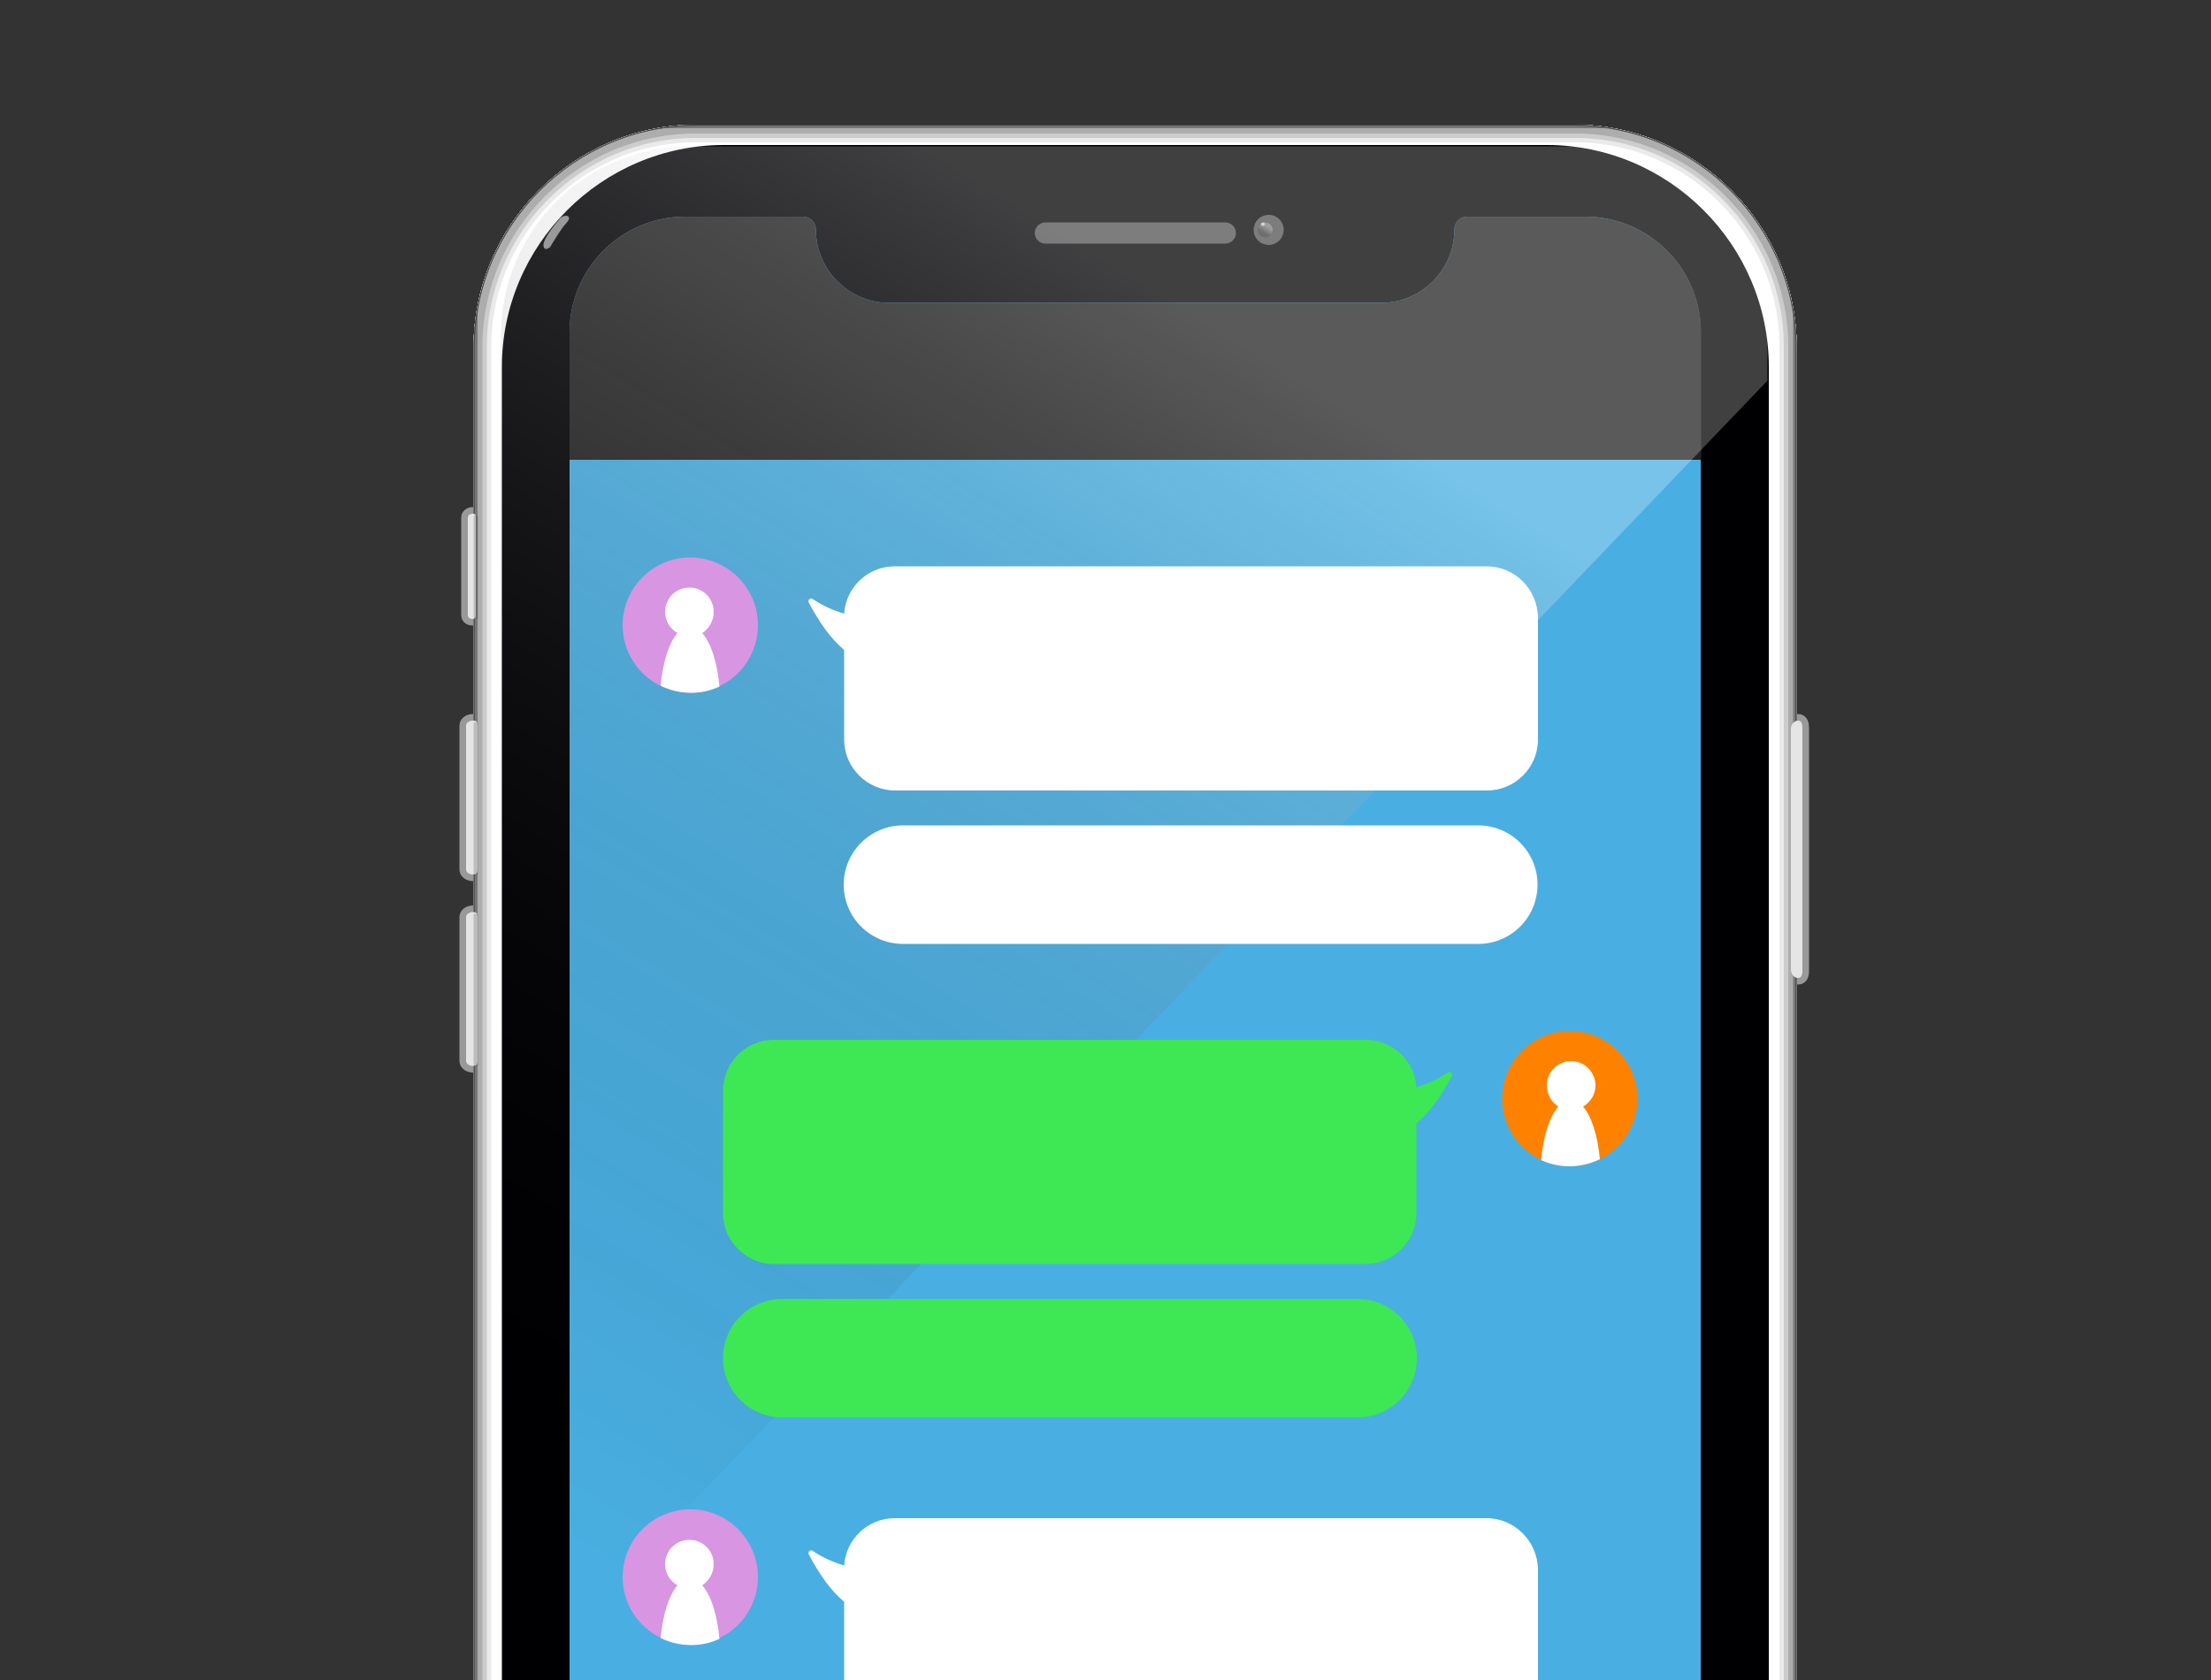 <?xml version="1.0" encoding="utf-8"?>
<!-- Generator: Adobe Illustrator 24.1.2, SVG Export Plug-In . SVG Version: 6.00 Build 0)  -->
<!DOCTYPE svg PUBLIC "-//W3C//DTD SVG 1.1//EN" "http://www.w3.org/Graphics/SVG/1.1/DTD/svg11.dtd">
<svg version="1.1" id="レイヤー_1" xmlns:x="http://ns.adobe.com/Extensibility/1.0/" xmlns:i="http://ns.adobe.com/AdobeIllustrator/10.0/" xmlns:graph="http://ns.adobe.com/Graphs/1.0/"
	 xmlns="http://www.w3.org/2000/svg" xmlns:xlink="http://www.w3.org/1999/xlink" x="0px" y="0px" width="500px" height="380px"
	 viewBox="0 0 500 380" style="enable-background:new 0 0 500 380;" xml:space="preserve">
<rect x="0" y="0" width="500" height="380" fill="#333333" stroke="none"/>
<style type="text/css">
	.st0{clip-path:url(#SVGID_2_);}
	.st1{clip-path:url(#SVGID_4_);}
	.st2{fill:none;stroke:#999999;stroke-width:3;}
	.st3{clip-path:url(#SVGID_6_);}
	.st4{fill:#FFFFFF;}
	.st5{fill:none;stroke:#EAEAEA;stroke-width:8;stroke-miterlimit:10;}
	.st6{fill:none;stroke:#CCCCCC;stroke-width:6;stroke-miterlimit:10;}
	.st7{fill:none;stroke:#ADADAD;stroke-width:4;stroke-miterlimit:10;}
	.st8{fill:#777777;}
	.st9{fill:none;stroke:#474747;stroke-width:0.5;stroke-miterlimit:10;}
	.st10{fill:#000002;}
	.st11{fill:#49AFE2;}
	.st12{fill:#515151;}
	.st13{opacity:0.25;fill:url(#SVGID_7_);}
	.st14{fill:#E5E5E5;}
	.st15{opacity:0.25;fill:none;stroke:#424242;stroke-miterlimit:10;}
	.st16{opacity:0.109;fill:#FFFFFF;}
	.st17{opacity:0.57;fill:#FFFFFF;}
	.st18{fill:#232323;}
	.st19{opacity:0.25;fill:url(#SVGID_8_);}
	.st20{fill:#D795E2;}
	.st21{fill:#3DE854;}
	.st22{fill:#FF8100;}
</style>
<g>
	<defs>
		<rect id="SVGID_1_" x="43" y="8" width="414" height="372"/>
	</defs>
	<clipPath id="SVGID_2_">
		<use xlink:href="#SVGID_1_"  style="overflow:visible;"/>
	</clipPath>
	<g class="st0">
		<g>
			<g>
				<g>
					<defs>
						<path id="SVGID_3_" d="M355.9,624.9H157.5c-27.7,0-50.4-22.7-50.4-50.4V78.6c0-27.7,22.7-50.4,50.4-50.4h198.4
							c27.7,0,50.4,22.7,50.4,50.4v495.9C406.3,602.2,383.6,624.9,355.9,624.9z"/>
					</defs>
					<clipPath id="SVGID_4_">
						<use xlink:href="#SVGID_3_"  style="overflow:visible;"/>
					</clipPath>
					<g class="st1">
						<g>
							<path class="st2" d="M356.2,624.9H157.3c-27.6,0-50.2-22.6-50.2-50.2V78.4c0-27.6,22.6-50.2,50.2-50.2h198.9
								c27.6,0,50.2,22.6,50.2,50.2v496.4C406.3,602.3,383.8,624.9,356.2,624.9z"/>
							<path class="st2" d="M356.2,29.2c27.1,0,49.2,22.1,49.2,49.2v496.4c0,27.1-22.1,49.2-49.2,49.2H157.3
								c-27.1,0-49.2-22.1-49.2-49.2V78.4c0-27.1,22.1-49.2,49.2-49.2H356.2 M356.2,28.2H157.3c-27.6,0-50.2,22.6-50.2,50.2v496.4
								c0,27.6,22.6,50.2,50.2,50.2h198.9c27.6,0,50.2-22.6,50.2-50.2V78.4C406.3,50.8,383.8,28.2,356.2,28.2L356.2,28.2z"/>
						</g>
						<g>
							<g>
								<path class="st2" d="M356.2,624.9H157.3c-27.6,0-50.2-22.6-50.2-50.2V78.4c0-27.6,22.6-50.2,50.2-50.2h198.9
									c27.6,0,50.2,22.6,50.2,50.2v496.4C406.3,602.3,383.8,624.9,356.2,624.9z"/>
								<path class="st2" d="M356.2,624.9H157.3c-27.6,0-50.2-22.6-50.2-50.2V78.4c0-27.6,22.6-50.2,50.2-50.2h198.9
									c27.6,0,50.2,22.6,50.2,50.2v496.4C406.3,602.3,383.8,624.9,356.2,624.9z"/>
								<path class="st2" d="M356.2,624.9H157.3c-27.6,0-50.2-22.6-50.2-50.2V78.4c0-27.6,22.6-50.2,50.2-50.2h198.9
									c27.6,0,50.2,22.6,50.2,50.2v496.4C406.3,602.3,383.8,624.9,356.2,624.9z"/>
								<path class="st2" d="M356.2,624.9H157.3c-27.6,0-50.2-22.6-50.2-50.2V78.4c0-27.6,22.6-50.2,50.2-50.2h198.9
									c27.6,0,50.2,22.6,50.2,50.2v496.4C406.3,602.3,383.8,624.9,356.2,624.9z"/>
							</g>
							<path class="st2" d="M363.7,625.8H149.8c-24,0-43.5-19.5-43.5-43.5V70.8c0-24,19.5-43.5,43.5-43.5h213.9
								c24,0,43.5,19.5,43.5,43.5v511.4C407.2,606.2,387.7,625.8,363.7,625.8z M149.8,29.1c-23,0-41.8,18.7-41.8,41.8v511.4
								c0,23,18.7,41.8,41.8,41.8h213.9c23,0,41.8-18.7,41.8-41.8V70.8c0-23-18.7-41.8-41.8-41.8H149.8z"/>
						</g>
						<path class="st2" d="M355.9,624.9H157.5c-27.7,0-50.4-22.7-50.4-50.4V78.6c0-27.7,22.7-50.4,50.4-50.4h198.4
							c27.7,0,50.4,22.7,50.4,50.4v495.9C406.3,602.2,383.6,624.9,355.9,624.9z"/>
					</g>
				</g>
				<g>
					<path class="st2" d="M349.8,621.1H163.7c-27.6,0-50.2-22.6-50.2-50.2V83c0-27.6,22.6-50.2,50.2-50.2h186.1
						c27.6,0,50.2,22.6,50.2,50.2v487.9C400,598.5,377.4,621.1,349.8,621.1z"/>
					<path class="st2" d="M349.8,621.1H163.7c-27.6,0-50.2-22.6-50.2-50.2V83c0-27.6,22.6-50.2,50.2-50.2h186.1
						c27.6,0,50.2,22.6,50.2,50.2v487.9C400,598.5,377.4,621.1,349.8,621.1z"/>
				</g>
				<path class="st2" d="M358.4,49h-26.6c-1.6,0-2.9,1.3-2.9,2.9v0c0,9.2-7.5,16.6-16.6,16.6H201.1c-9.2,0-16.6-7.5-16.6-16.6v0
					c0-1.6-1.3-2.9-2.9-2.9H155c-14.5,0-26.2,11.7-26.2,26.2v504.3c0,14.5,11.7,26.2,26.2,26.2h203.4c14.5,0,26.2-11.7,26.2-26.2
					V75.2C384.7,60.8,372.9,49,358.4,49z"/>
				<g>
					<path class="st2" d="M277.1,55.1h-40.7c-1.3,0-2.4-1.1-2.4-2.4v0c0-1.3,1.1-2.4,2.4-2.4h40.7c1.3,0,2.4,1.1,2.4,2.4v0
						C279.5,54,278.4,55.1,277.1,55.1z"/>
					<path class="st2" d="M277.1,55.1h-40.7c-1.3,0-2.4-1.1-2.4-2.4v0c0-1.3,1.1-2.4,2.4-2.4h40.7c1.3,0,2.4,1.1,2.4,2.4v0
						C279.5,54,278.4,55.1,277.1,55.1z"/>
				</g>
				<g>
					<circle class="st2" cx="286.9" cy="52" r="3.4"/>
					<circle class="st2" cx="286.9" cy="52" r="3.4"/>
				</g>
				<circle class="st2" cx="286.1" cy="52" r="1.7"/>
				<path class="st2" d="M107,197.8L107,197.8c-0.9,0-1.6-0.5-1.6-1.1v-32.6c0-0.6,0.7-1.1,1.6-1.1l0,0c0.9,0,1,0.5,1,1.1v32.6
					C108,197.3,107.9,197.8,107,197.8z"/>
				<path class="st2" d="M406.6,221.2L406.6,221.2c-0.9,0-1.6-0.9-1.6-1.9v-54.4c0-1,0.7-1.9,1.6-1.9l0,0c0.9,0,1,0.9,1,1.9v54.4
					C407.6,220.3,407.5,221.2,406.6,221.2z"/>
				<path class="st2" d="M106.9,140L106.9,140c-0.6,0-1.1-0.3-1.1-0.8V117c0-0.4,0.5-0.8,1.1-0.8l0,0c0.6,0,0.7,0.3,0.7,0.8v22.3
					C107.6,139.6,107.5,140,106.9,140z"/>
				<path class="st2" d="M107,241.1L107,241.1c-0.9,0-1.6-0.5-1.6-1.1v-32.6c0-0.6,0.7-1.1,1.6-1.1l0,0c0.9,0,1,0.5,1,1.1V240
					C108,240.6,107.9,241.1,107,241.1z"/>
				<line class="st2" x1="107.6" y1="116.6" x2="107.6" y2="140"/>
				<line class="st2" x1="107.6" y1="163.4" x2="107.6" y2="197.8"/>
				<line class="st2" x1="107.6" y1="206.7" x2="107.6" y2="241.1"/>
				<path class="st2" d="M130.5,29.1"/>
				<path class="st2" d="M126.4,49.7c0,0-3.5,4-3.5,5.7c0,1.7,1.5,0.5,1.5,0.5s2.3-4,3.8-5.6C129.7,48.6,127.3,48.3,126.4,49.7z"/>
				<circle class="st2" cx="285.6" cy="50.7" r="0.4"/>
				<g>
					<path class="st2" d="M358.4,49h-26.6c-1.6,0-2.9,1.3-2.9,2.9c0,9.2-7.5,16.6-16.6,16.6H201.1c-9.2,0-16.6-7.5-16.6-16.6
						c0-1.6-1.3-2.9-2.9-2.9H155c-14.5,0-26.2,11.7-26.2,26.2V104h255.9V75.2C384.7,60.8,372.9,49,358.4,49z"/>
					<path class="st2" d="M358.4,49h-26.6c-1.6,0-2.9,1.3-2.9,2.9c0,9.2-7.5,16.6-16.6,16.6H201.1c-9.2,0-16.6-7.5-16.6-16.6
						c0-1.6-1.3-2.9-2.9-2.9H155c-14.5,0-26.2,11.7-26.2,26.2V104h255.9V75.2C384.7,60.8,372.9,49,358.4,49z"/>
				</g>
				<path class="st2" d="M399.7,86.1V75.7c0-23.5-19.2-42.6-42.6-42.6H155.9c-23.5,0-42.6,19.2-42.6,42.6v309.4L399.7,86.1z"/>
			</g>
			<g>
				<g>
					<defs>
						<path id="SVGID_5_" d="M355.9,624.9H157.5c-27.7,0-50.4-22.7-50.4-50.4V78.6c0-27.7,22.7-50.4,50.4-50.4h198.4
							c27.7,0,50.4,22.7,50.4,50.4v495.9C406.3,602.2,383.6,624.9,355.9,624.9z"/>
					</defs>
					<clipPath id="SVGID_6_">
						<use xlink:href="#SVGID_5_"  style="overflow:visible;"/>
					</clipPath>
					<g class="st3">
						<g>
							<path class="st4" d="M356.2,624.9H157.3c-27.6,0-50.2-22.6-50.2-50.2V78.4c0-27.6,22.6-50.2,50.2-50.2h198.9
								c27.6,0,50.2,22.6,50.2,50.2v496.4C406.3,602.3,383.8,624.9,356.2,624.9z"/>
						</g>
						<g>
							<g>
								<path class="st5" d="M356.2,624.9H157.3c-27.6,0-50.2-22.6-50.2-50.2V78.4c0-27.6,22.6-50.2,50.2-50.2h198.9
									c27.6,0,50.2,22.6,50.2,50.2v496.4C406.3,602.3,383.8,624.9,356.2,624.9z"/>
								<path class="st6" d="M356.2,624.9H157.3c-27.6,0-50.2-22.6-50.2-50.2V78.4c0-27.6,22.6-50.2,50.2-50.2h198.9
									c27.6,0,50.2,22.6,50.2,50.2v496.4C406.3,602.3,383.8,624.9,356.2,624.9z"/>
								<path class="st7" d="M356.2,624.9H157.3c-27.6,0-50.2-22.6-50.2-50.2V78.4c0-27.6,22.6-50.2,50.2-50.2h198.9
									c27.6,0,50.2,22.6,50.2,50.2v496.4C406.3,602.3,383.8,624.9,356.2,624.9z"/>
							</g>
							<path class="st8" d="M363.7,625.8H149.8c-24,0-43.5-19.5-43.5-43.5V70.8c0-24,19.5-43.5,43.5-43.5h213.9
								c24,0,43.5,19.5,43.5,43.5v511.4C407.2,606.2,387.7,625.8,363.7,625.8z M149.8,29.1c-23,0-41.8,18.7-41.8,41.8v511.4
								c0,23,18.7,41.8,41.8,41.8h213.9c23,0,41.8-18.7,41.8-41.8V70.8c0-23-18.7-41.8-41.8-41.8H149.8z"/>
						</g>
						<path class="st9" d="M355.9,624.9H157.5c-27.7,0-50.4-22.7-50.4-50.4V78.6c0-27.7,22.7-50.4,50.4-50.4h198.4
							c27.7,0,50.4,22.7,50.4,50.4v495.9C406.3,602.2,383.6,624.9,355.9,624.9z"/>
					</g>
				</g>
				<g>
					<path class="st10" d="M349.8,621.1H163.7c-27.6,0-50.2-22.6-50.2-50.2V83c0-27.6,22.6-50.2,50.2-50.2h186.1
						c27.6,0,50.2,22.6,50.2,50.2v487.9C400,598.5,377.4,621.1,349.8,621.1z"/>
				</g>
				<path class="st11" d="M358.4,49h-26.6c-1.6,0-2.9,1.3-2.9,2.9v0c0,9.2-7.5,16.6-16.6,16.6H201.1c-9.2,0-16.6-7.5-16.6-16.6v0
					c0-1.6-1.3-2.9-2.9-2.9H155c-14.5,0-26.2,11.7-26.2,26.2v504.3c0,14.5,11.7,26.2,26.2,26.2h203.4c14.5,0,26.2-11.7,26.2-26.2
					V75.2C384.7,60.8,372.9,49,358.4,49z"/>
				<g>
					<path class="st12" d="M277.1,55.1h-40.7c-1.3,0-2.4-1.1-2.4-2.4v0c0-1.3,1.1-2.4,2.4-2.4h40.7c1.3,0,2.4,1.1,2.4,2.4v0
						C279.5,54,278.4,55.1,277.1,55.1z"/>
				</g>
				<g>
					<circle class="st12" cx="286.9" cy="52" r="3.4"/>
				</g>
				<linearGradient id="SVGID_7_" gradientUnits="userSpaceOnUse" x1="286.599" y1="51.123" x2="285.255" y2="53.291">
					<stop  offset="5.810510e-02" style="stop-color:#FFFFFF"/>
					<stop  offset="0.707" style="stop-color:#000000"/>
				</linearGradient>
				<circle class="st13" cx="286.1" cy="52" r="1.7"/>
				<path class="st14" d="M107,197.8L107,197.8c-0.9,0-1.6-0.5-1.6-1.1v-32.6c0-0.6,0.7-1.1,1.6-1.1l0,0c0.9,0,1,0.5,1,1.1v32.6
					C108,197.3,107.9,197.8,107,197.8z"/>
				<path class="st14" d="M406.6,221.2L406.6,221.2c-0.9,0-1.6-0.9-1.6-1.9v-54.4c0-1,0.7-1.9,1.6-1.9l0,0c0.9,0,1,0.9,1,1.9v54.4
					C407.6,220.3,407.5,221.2,406.6,221.2z"/>
				<path class="st14" d="M106.9,140L106.9,140c-0.6,0-1.1-0.3-1.1-0.8V117c0-0.4,0.5-0.8,1.1-0.8l0,0c0.6,0,0.7,0.3,0.7,0.8v22.3
					C107.6,139.6,107.5,140,106.9,140z"/>
				<path class="st14" d="M107,241.1L107,241.1c-0.9,0-1.6-0.5-1.6-1.1v-32.6c0-0.6,0.7-1.1,1.6-1.1l0,0c0.9,0,1,0.5,1,1.1V240
					C108,240.6,107.9,241.1,107,241.1z"/>
				<line class="st15" x1="107.6" y1="116.6" x2="107.6" y2="140"/>
				<line class="st15" x1="107.6" y1="163.4" x2="107.6" y2="197.8"/>
				<line class="st15" x1="107.6" y1="206.7" x2="107.6" y2="241.1"/>
				<path class="st16" d="M130.5,29.1"/>
				<path class="st17" d="M126.4,49.7c0,0-3.5,4-3.5,5.7c0,1.7,1.5,0.5,1.5,0.5s2.3-4,3.8-5.6C129.7,48.6,127.3,48.3,126.4,49.7z"/>
				<circle class="st17" cx="285.6" cy="50.7" r="0.4"/>
				<g>
					<path class="st18" d="M358.4,49h-26.6c-1.6,0-2.9,1.3-2.9,2.9c0,9.2-7.5,16.6-16.6,16.6H201.1c-9.2,0-16.6-7.5-16.6-16.6
						c0-1.6-1.3-2.9-2.9-2.9H155c-14.5,0-26.2,11.7-26.2,26.2V104h255.9V75.2C384.7,60.8,372.9,49,358.4,49z"/>
				</g>
				<linearGradient id="SVGID_8_" gradientUnits="userSpaceOnUse" x1="261.789" y1="66.244" x2="90.165" y2="342.946">
					<stop  offset="0" style="stop-color:#FFFFFF"/>
					<stop  offset="3.612511e-02" style="stop-color:#F1F1F1;stop-opacity:0.963"/>
					<stop  offset="0.24" style="stop-color:#A9A9A9;stop-opacity:0.753"/>
					<stop  offset="0.432" style="stop-color:#6D6D6D;stop-opacity:0.555"/>
					<stop  offset="0.606" style="stop-color:#3E3E3E;stop-opacity:0.375"/>
					<stop  offset="0.76" style="stop-color:#1C1C1C;stop-opacity:0.217"/>
					<stop  offset="0.886" style="stop-color:#070707;stop-opacity:8.666468e-02"/>
					<stop  offset="0.97" style="stop-color:#000000;stop-opacity:0"/>
				</linearGradient>
				<path class="st19" d="M399.7,86.1V75.7c0-23.5-19.2-42.6-42.6-42.6H155.9c-23.5,0-42.6,19.2-42.6,42.6v309.4L399.7,86.1z"/>
			</g>
			<g>
				<g>
					<defs>
						<path id="SVGID_9_" d="M355.9,624.9H157.5c-27.7,0-50.4-22.7-50.4-50.4V78.6c0-27.7,22.7-50.4,50.4-50.4h198.4
							c27.7,0,50.4,22.7,50.4,50.4v495.9C406.3,602.2,383.6,624.9,355.9,624.9z"/>
					</defs>
					<clipPath id="SVGID_10_">
						<use xlink:href="#SVGID_9_"  style="overflow:visible;"/>
					</clipPath>
				</g>
			</g>
		</g>
		<path class="st4" d="M334.3,213.5H204.2c-7.4,0-13.4-6-13.4-13.4v0c0-7.4,6-13.4,13.4-13.4h130.1c7.4,0,13.4,6,13.4,13.4v0
			C347.7,207.5,341.7,213.5,334.3,213.5z"/>
		<path class="st4" d="M336.2,128.1H202.3c-6,0-11,4.7-11.4,10.7c-2.4-0.7-4.9-1.8-7.1-3.3c-0.5-0.4-1.2,0.2-0.9,0.8
			c2.5,4.7,5.1,8.3,8,10.7v20.3c0,6.3,5.2,11.5,11.5,11.5h133.9c6.3,0,11.5-5.2,11.5-11.5v-27.6
			C347.7,133.2,342.5,128.1,336.2,128.1z"/>
		<g>
			<circle class="st20" cx="156.1" cy="141.4" r="15.3"/>
			<path class="st4" d="M161.4,138.4c0-3.1-2.5-5.5-5.5-5.5c-3.1,0-5.5,2.5-5.5,5.5c0,2,1.1,3.8,2.8,4.8c-1.9,2.2-3.3,6.5-3.8,11.9
				c2.1,1,4.4,1.6,6.9,1.6c2.3,0,4.4-0.5,6.4-1.4c-0.5-5.4-1.9-9.9-3.9-12.1C160.3,142.2,161.4,140.5,161.4,138.4z"/>
		</g>
		<path class="st4" d="M334.2,467.2H204.4c-7.4,0-13.5-6.1-13.5-13.5v-38.2c0-7.4,6.1-13.5,13.5-13.5h129.8
			c7.4,0,13.5,6.1,13.5,13.5v38.2C347.7,461.2,341.6,467.2,334.2,467.2z"/>
		<path class="st4" d="M336.2,343.4H202.3c-6,0-11,4.7-11.4,10.7c-2.4-0.7-4.9-1.8-7.1-3.3c-0.5-0.4-1.2,0.2-0.9,0.8
			c2.5,4.7,5.1,8.3,8,10.7v20.3c0,6.3,5.2,11.5,11.5,11.5h133.9c6.3,0,11.5-5.2,11.5-11.5v-27.6
			C347.7,348.6,342.5,343.4,336.2,343.4z"/>
		<g>
			<circle class="st20" cx="156.1" cy="356.7" r="15.3"/>
			<path class="st4" d="M161.4,353.8c0-3.1-2.5-5.5-5.5-5.5c-3.1,0-5.5,2.5-5.5,5.5c0,2,1.1,3.8,2.8,4.8c-1.9,2.2-3.3,6.5-3.8,11.9
				c2.1,1,4.4,1.6,6.9,1.6c2.3,0,4.4-0.5,6.4-1.4c-0.5-5.4-1.9-9.9-3.9-12.1C160.3,357.6,161.4,355.8,161.4,353.8z"/>
		</g>
		<path class="st21" d="M176.9,320.6h130.1c7.4,0,13.4-6,13.4-13.4l0,0c0-7.4-6-13.4-13.4-13.4H176.9c-7.4,0-13.4,6-13.4,13.4l0,0
			C163.5,314.6,169.5,320.6,176.9,320.6z"/>
		<path class="st21" d="M175,235.2h133.9c6,0,11,4.7,11.4,10.7c2.4-0.7,4.9-1.8,7.1-3.3c0.5-0.4,1.2,0.2,0.9,0.8
			c-2.5,4.7-5.1,8.3-8,10.7v20.3c0,6.3-5.2,11.5-11.5,11.5H175c-6.3,0-11.5-5.2-11.5-11.5v-27.6C163.5,240.3,168.7,235.2,175,235.2z
			"/>
		<g>
			<circle class="st22" cx="355" cy="248.5" r="15.3"/>
			<path class="st4" d="M349.8,245.5c0-3.1,2.5-5.5,5.5-5.5s5.5,2.5,5.5,5.5c0,2-1.1,3.8-2.8,4.8c1.9,2.2,3.3,6.5,3.8,11.9
				c-2.1,1-4.4,1.6-6.9,1.6c-2.3,0-4.4-0.5-6.4-1.4c0.5-5.4,1.9-9.9,3.9-12.1C350.9,249.3,349.8,247.6,349.8,245.5z"/>
		</g>
	</g>
</g>
</svg>
